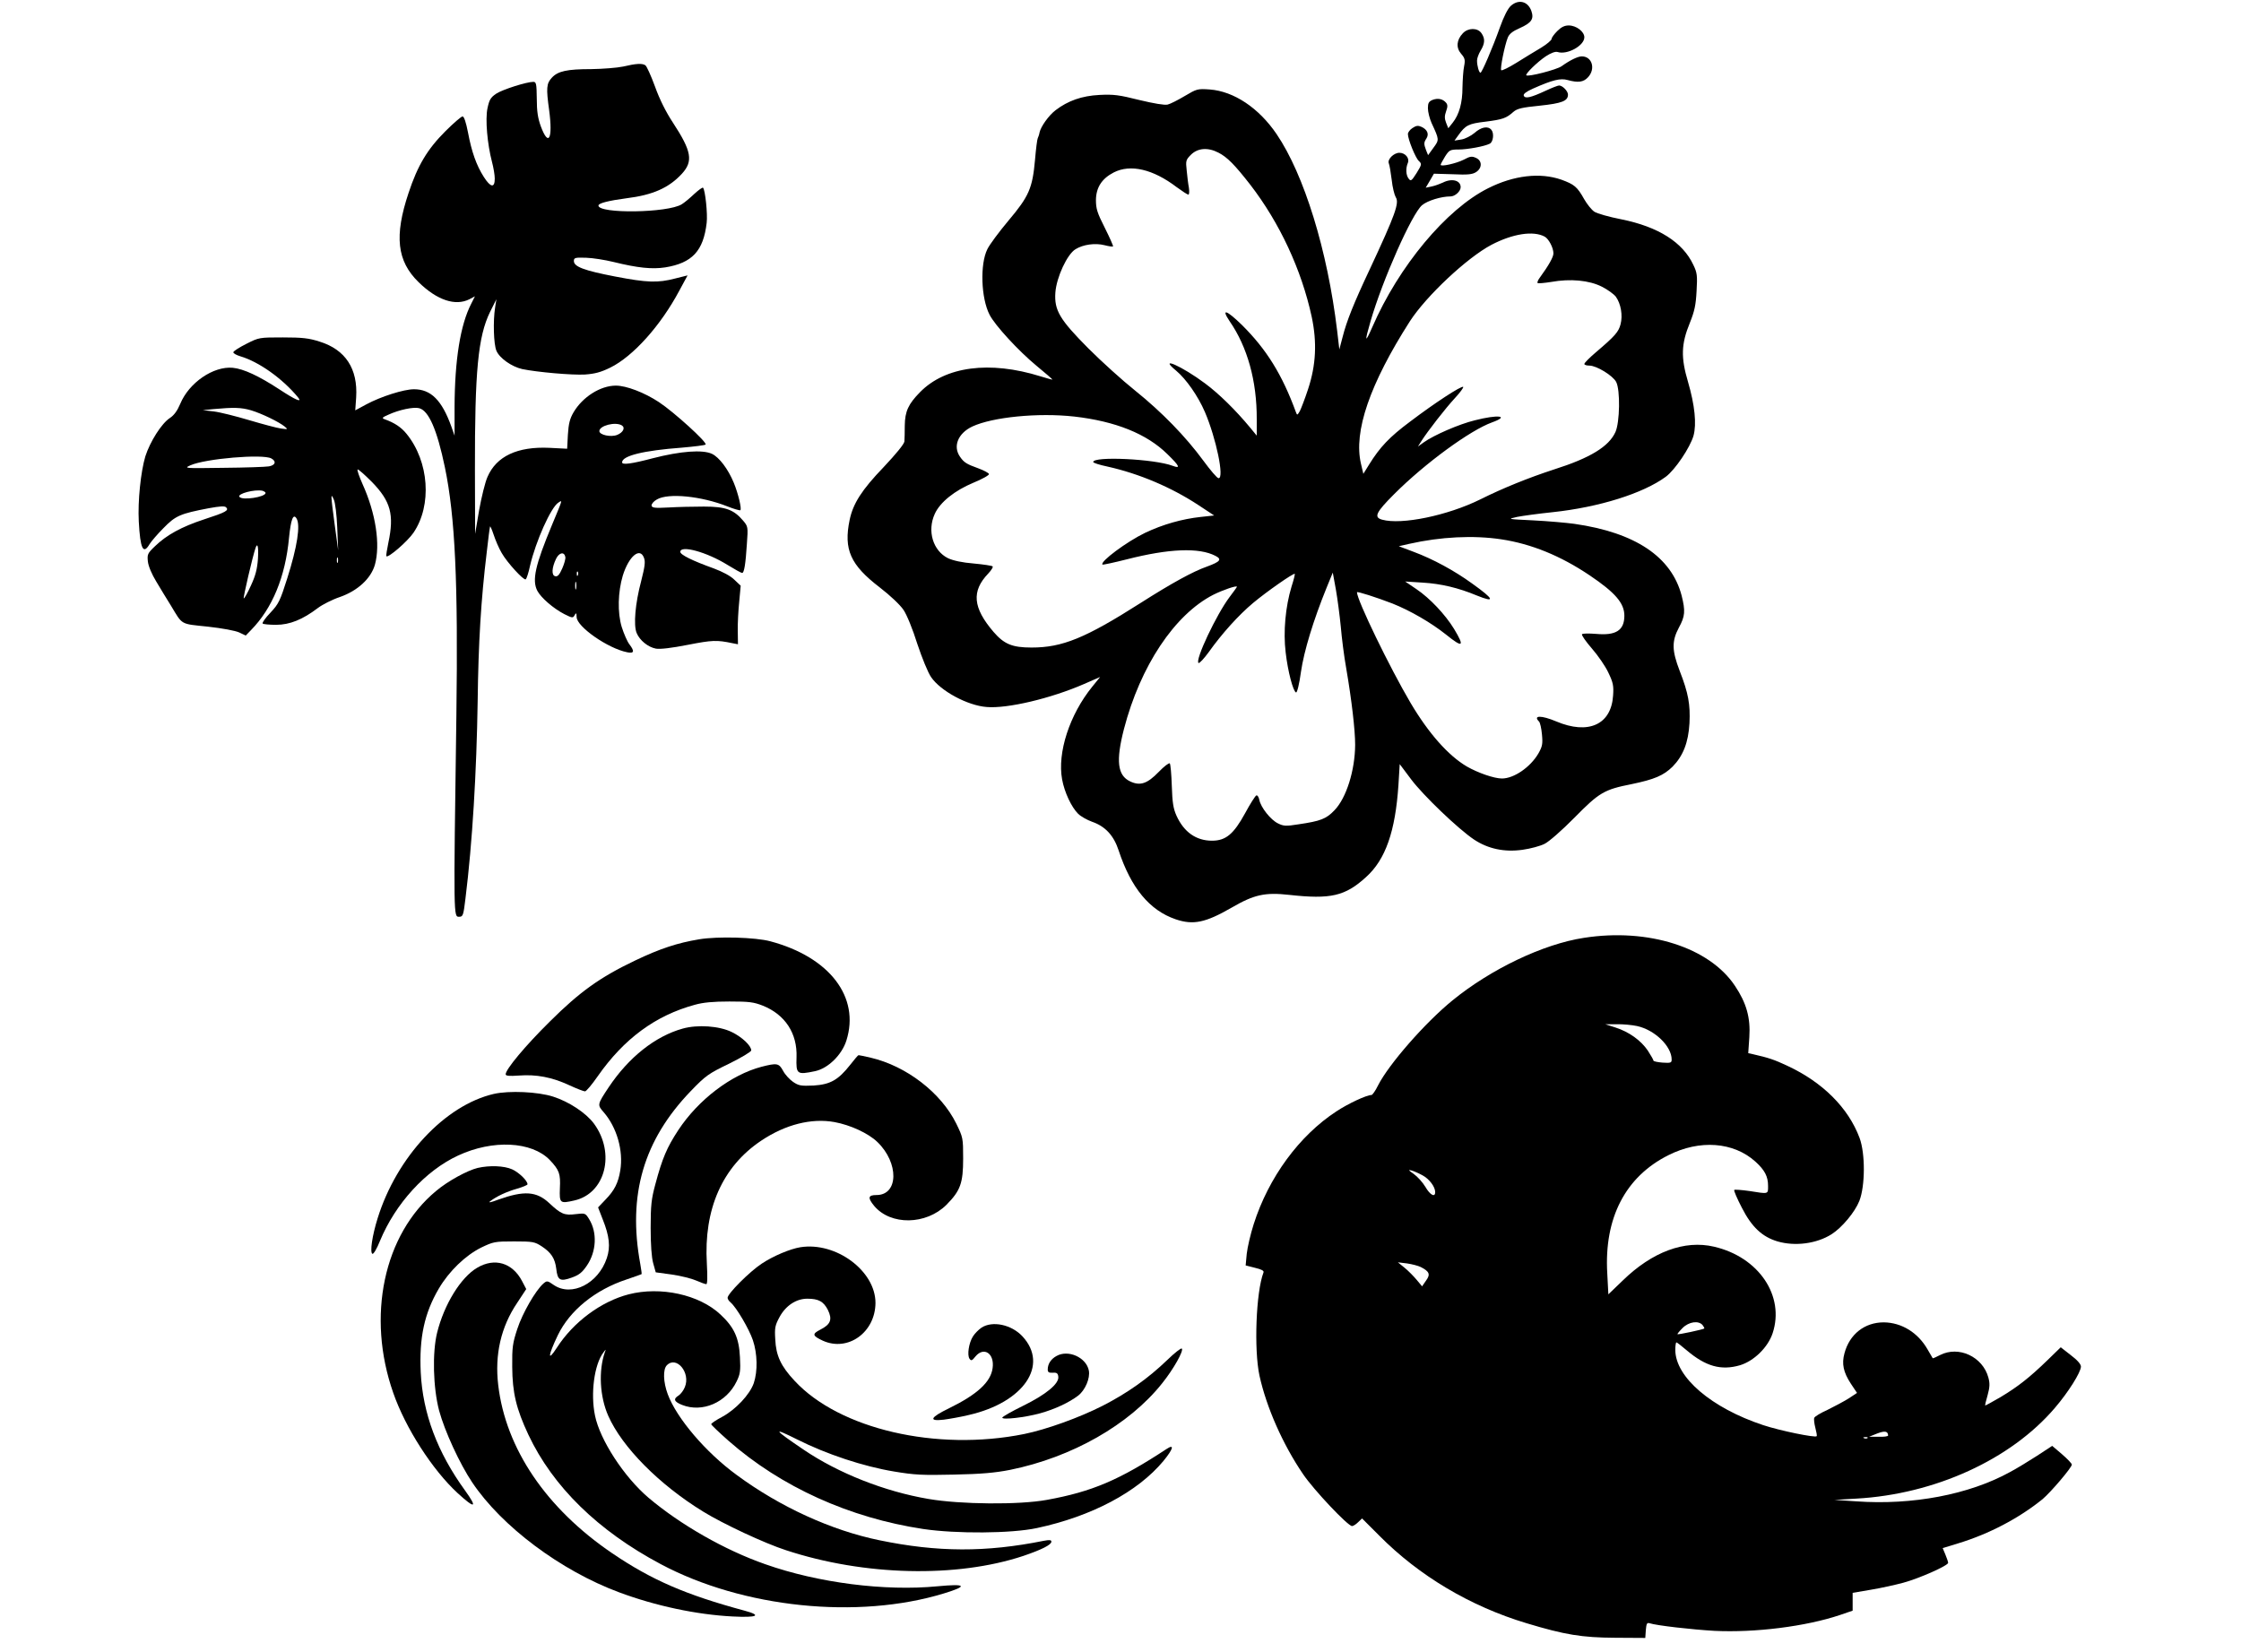 <?xml version="1.0" standalone="no"?>
<!DOCTYPE svg PUBLIC "-//W3C//DTD SVG 20010904//EN"
 "http://www.w3.org/TR/2001/REC-SVG-20010904/DTD/svg10.dtd">
<svg version="1.0" xmlns="http://www.w3.org/2000/svg"
 width="1232pt" height="908pt" viewBox="0 0 1232 908"
 preserveAspectRatio="xMidYMid meet">
<g transform="translate(0,908) scale(0.1,-0.1)"
fill="#000000" stroke="none">
<path d="M8306 9048 c-16 -14 -39 -59 -60 -118 -41 -115 -99 -249 -107 -250
-8 0 -19 38 -19 67 0 13 9 37 20 55 24 40 25 66 4 96 -21 30 -73 30 -102 -1
-35 -37 -38 -79 -10 -112 21 -24 24 -34 17 -69 -5 -23 -8 -75 -9 -117 0 -84
-18 -149 -54 -194 l-24 -30 -12 30 c-9 23 -9 38 0 63 9 25 9 36 0 47 -18 21
-44 27 -74 16 -21 -9 -26 -17 -26 -46 0 -20 9 -56 20 -81 43 -93 43 -92 10
-137 l-29 -40 -11 27 c-13 35 -13 42 2 65 15 24 5 48 -26 63 -20 9 -30 8 -51
-6 -14 -9 -25 -24 -25 -33 0 -29 42 -132 60 -148 17 -16 17 -19 -12 -66 -28
-44 -32 -47 -44 -31 -15 19 -17 57 -4 87 10 26 -15 55 -47 55 -30 0 -67 -36
-58 -58 4 -9 11 -50 16 -91 4 -40 15 -83 22 -95 21 -31 -2 -95 -142 -395 -90
-191 -128 -287 -150 -374 l-18 -68 -12 103 c-53 441 -181 857 -333 1081 -98
144 -235 235 -367 245 -68 5 -72 3 -138 -36 -37 -22 -80 -44 -94 -47 -17 -4
-76 6 -155 25 -112 28 -141 32 -220 28 -97 -5 -173 -32 -241 -84 -38 -29 -81
-90 -88 -122 -2 -12 -7 -26 -10 -32 -3 -5 -10 -59 -15 -119 -14 -156 -33 -200
-146 -334 -52 -62 -104 -132 -116 -157 -41 -82 -35 -269 12 -360 29 -58 160
-200 257 -280 50 -41 90 -76 89 -77 -1 -1 -31 7 -66 18 -279 87 -523 55 -662
-87 -64 -65 -83 -105 -84 -184 0 -36 -1 -75 -2 -87 -1 -14 -47 -70 -114 -141
-121 -126 -168 -200 -187 -290 -34 -163 4 -248 166 -372 57 -44 111 -95 130
-123 18 -26 51 -107 76 -187 26 -78 59 -159 76 -183 52 -76 200 -156 305 -164
113 -10 354 47 537 127 l87 38 -43 -53 c-125 -154 -193 -363 -166 -510 13 -71
51 -152 88 -189 14 -14 49 -34 77 -44 72 -25 119 -75 146 -158 68 -206 170
-329 313 -378 97 -33 164 -19 308 64 124 72 183 85 318 70 226 -25 306 -7 421
98 107 96 161 251 178 506 l7 115 63 -84 c66 -88 259 -273 346 -331 77 -51
167 -70 266 -56 44 6 99 21 122 33 24 12 95 74 163 143 137 139 163 155 315
185 125 26 175 47 225 96 58 59 87 133 93 239 5 103 -6 165 -54 288 -43 112
-44 163 -4 238 34 62 36 91 15 175 -56 214 -255 347 -590 395 -44 6 -145 15
-225 19 -144 7 -144 7 -90 19 30 6 118 18 195 26 255 27 498 103 623 195 51
38 133 160 152 225 18 65 7 169 -30 296 -40 135 -38 208 10 325 26 65 33 98
37 175 5 85 3 101 -18 144 -58 124 -192 209 -395 250 -67 13 -134 32 -149 42
-15 10 -40 41 -56 69 -38 68 -54 81 -125 107 -117 41 -262 24 -403 -47 -230
-115 -491 -428 -637 -764 -40 -91 -43 -83 -9 34 66 227 227 590 283 637 30 25
105 48 156 48 25 0 56 28 56 51 0 38 -49 50 -98 25 -15 -7 -42 -17 -60 -21
l-34 -7 23 39 22 38 103 -3 c84 -4 109 -1 129 12 34 22 34 63 -1 78 -22 10
-32 9 -67 -10 -42 -21 -127 -40 -127 -28 0 3 11 24 24 45 23 36 28 39 75 39
48 0 142 17 171 32 19 9 25 57 9 76 -19 23 -56 16 -93 -17 -19 -16 -52 -33
-72 -36 l-38 -6 21 29 c40 56 56 64 149 75 95 12 115 19 154 54 21 18 46 24
145 34 123 13 155 26 155 61 0 19 -30 50 -49 50 -6 0 -40 -13 -74 -29 -82 -38
-113 -45 -120 -27 -4 9 13 22 51 39 108 48 151 58 190 47 58 -16 87 -12 112
15 43 46 23 115 -34 115 -22 0 -65 -21 -111 -54 -26 -19 -185 -60 -194 -50 -7
7 60 73 108 105 28 18 52 27 64 23 53 -17 147 35 147 81 0 31 -44 65 -86 65
-23 0 -41 -9 -63 -31 -17 -17 -31 -36 -31 -43 0 -7 -26 -29 -57 -48 -32 -19
-93 -56 -136 -83 -42 -26 -80 -45 -84 -41 -7 7 18 133 36 179 8 20 26 35 65
52 65 29 80 50 65 94 -19 54 -70 67 -113 29z m-1608 -807 c49 -25 90 -67 175
-176 162 -210 282 -468 338 -726 30 -141 24 -266 -20 -399 -17 -52 -38 -106
-45 -120 -14 -24 -15 -24 -22 -5 -75 205 -161 344 -296 478 -85 83 -117 94
-68 21 98 -142 150 -329 149 -539 l0 -90 -37 45 c-78 94 -170 185 -247 242
-127 95 -261 154 -159 70 55 -46 120 -139 158 -227 62 -145 108 -366 75 -364
-8 0 -45 44 -84 97 -97 132 -227 266 -375 385 -69 55 -184 159 -256 231 -158
159 -189 210 -182 308 6 83 65 211 111 238 42 26 108 35 159 22 23 -6 44 -9
47 -7 2 3 -18 48 -45 102 -42 83 -49 105 -49 154 1 68 32 117 98 151 92 47
216 18 346 -81 30 -22 59 -41 64 -41 5 0 6 17 3 38 -4 20 -9 63 -12 94 -6 54
-5 59 24 88 37 36 92 41 150 11z m1794 -462 c22 -12 48 -61 48 -92 0 -20 -25
-65 -76 -135 -9 -12 -14 -25 -11 -28 3 -3 37 0 75 6 105 19 209 9 278 -26 32
-16 66 -41 77 -55 28 -39 39 -103 26 -152 -11 -42 -30 -64 -137 -155 -34 -29
-62 -57 -62 -63 0 -5 12 -9 28 -9 39 0 129 -55 147 -90 23 -44 20 -222 -4
-275 -36 -80 -139 -143 -338 -206 -138 -45 -280 -102 -406 -165 -178 -88 -432
-141 -539 -111 -47 13 -34 40 67 141 169 169 418 351 538 394 100 36 32 44
-96 11 -86 -21 -224 -81 -280 -121 l-32 -23 19 30 c35 55 133 181 185 237 28
30 48 58 45 61 -9 8 -159 -90 -292 -191 -113 -84 -166 -140 -226 -237 l-31
-50 -13 55 c-42 177 49 440 269 784 91 140 314 349 448 420 117 61 230 79 293
45z m-2587 -989 c228 -26 399 -95 512 -206 68 -66 75 -82 30 -65 -100 38 -437
54 -437 21 0 -5 35 -16 78 -25 175 -39 351 -114 499 -211 l88 -58 -74 -8
c-102 -11 -208 -41 -305 -87 -102 -49 -251 -160 -235 -175 2 -2 63 11 134 29
231 59 397 66 487 19 37 -19 27 -32 -47 -59 -77 -27 -195 -92 -363 -199 -306
-195 -432 -246 -601 -246 -107 0 -151 19 -209 86 -114 133 -122 224 -29 321
17 18 28 36 24 39 -3 4 -50 11 -104 16 -63 5 -113 16 -141 29 -83 41 -116 150
-73 244 29 64 109 128 212 171 49 20 88 42 86 48 -2 6 -28 20 -58 31 -67 24
-80 33 -102 65 -39 57 -10 128 68 165 111 52 362 77 560 55z m2348 -675 c166
-25 327 -91 486 -198 141 -95 191 -153 191 -222 0 -81 -47 -110 -155 -100 -40
3 -75 3 -78 -2 -3 -5 21 -40 55 -79 33 -38 74 -97 90 -132 26 -54 30 -72 26
-126 -10 -160 -136 -217 -313 -142 -81 34 -129 34 -94 -1 6 -6 13 -38 16 -71
5 -53 2 -66 -20 -105 -44 -75 -134 -137 -200 -137 -43 0 -132 31 -193 66 -102
60 -210 182 -309 349 -115 195 -295 566 -295 609 0 6 107 -28 195 -62 98 -39
212 -105 295 -171 93 -75 103 -67 44 31 -49 80 -133 169 -207 219 l-62 42 95
-6 c103 -6 198 -29 299 -71 104 -42 96 -21 -26 66 -98 71 -214 134 -321 174
l-82 31 57 13 c173 39 353 48 506 25z m-1153 -261 c-33 -109 -46 -247 -32
-361 12 -105 41 -214 57 -220 6 -2 18 46 27 113 17 116 68 283 141 463 l34 83
17 -93 c9 -51 21 -143 27 -204 5 -60 18 -164 30 -230 30 -175 49 -339 49 -420
-1 -140 -48 -292 -114 -360 -45 -47 -75 -59 -198 -77 -68 -11 -82 -10 -112 5
-40 19 -95 88 -103 130 -3 15 -10 26 -16 24 -6 -2 -34 -46 -62 -98 -63 -115
-106 -151 -182 -151 -87 0 -154 47 -195 137 -18 40 -23 73 -26 165 -2 63 -7
119 -11 123 -5 4 -32 -17 -61 -47 -63 -65 -102 -78 -157 -52 -70 33 -79 113
-34 288 90 346 278 629 491 738 52 26 130 53 130 44 0 -2 -18 -27 -40 -56 -72
-95 -192 -349 -171 -363 5 -3 31 25 57 61 72 101 163 202 243 269 74 62 223
166 229 160 2 -2 -6 -34 -18 -71z"/>
<path d="M3425 8714 c-33 -7 -112 -13 -175 -14 -132 0 -183 -11 -216 -47 -30
-32 -32 -57 -15 -179 21 -158 -3 -204 -46 -88 -16 44 -22 82 -22 152 -1 81 -3
92 -19 92 -37 0 -169 -42 -204 -65 -31 -21 -38 -33 -48 -80 -13 -61 -1 -197
25 -296 8 -30 15 -71 15 -91 0 -53 -23 -49 -60 9 -41 64 -67 138 -87 244 -11
57 -22 89 -30 89 -7 0 -50 -37 -95 -82 -99 -99 -152 -188 -202 -339 -79 -236
-64 -374 55 -490 102 -100 203 -133 280 -94 l30 16 -20 -40 c-60 -116 -91
-308 -92 -569 l0 -157 -18 51 c-52 144 -112 204 -205 204 -56 0 -182 -40 -262
-83 l-61 -33 5 71 c10 158 -59 263 -201 307 -59 19 -95 23 -202 23 -129 0
-131 0 -200 -35 -38 -19 -71 -40 -72 -46 -2 -6 16 -16 39 -23 101 -30 230
-121 316 -225 26 -32 -12 -16 -103 44 -112 73 -195 112 -255 118 -107 10 -241
-82 -289 -198 -16 -38 -34 -63 -57 -78 -46 -30 -109 -130 -135 -211 -25 -84
-42 -245 -36 -358 8 -150 24 -184 59 -125 9 15 43 55 77 89 66 68 92 79 249
109 61 11 87 13 95 5 17 -17 0 -27 -120 -66 -125 -41 -207 -86 -271 -148 -41
-39 -43 -45 -39 -84 3 -26 21 -69 46 -110 22 -38 59 -97 81 -133 65 -108 50
-99 202 -115 81 -9 151 -22 173 -32 l36 -17 29 30 c117 119 189 293 209 508
10 100 23 135 41 106 23 -36 4 -157 -51 -330 -39 -123 -47 -140 -92 -188 -28
-29 -47 -56 -43 -60 4 -4 38 -7 74 -7 75 0 146 29 229 92 25 19 80 47 122 61
97 34 170 101 192 177 31 111 5 283 -68 444 -18 41 -31 77 -27 80 3 3 38 -28
79 -69 103 -106 123 -179 90 -334 -8 -38 -13 -71 -11 -74 11 -10 116 81 149
129 103 151 86 392 -38 544 -30 37 -67 61 -120 80 -17 6 -15 10 20 25 58 27
139 44 169 36 53 -13 99 -119 142 -326 56 -270 73 -631 63 -1362 -16 -1133
-16 -1108 16 -1108 20 0 23 8 34 101 38 306 61 693 67 1084 4 322 18 555 50
820 8 72 16 134 18 140 1 5 10 -15 20 -45 10 -30 29 -75 44 -100 30 -53 121
-152 132 -145 5 3 16 37 24 75 31 133 115 322 156 347 23 15 25 22 -35 -122
-93 -223 -111 -305 -81 -363 20 -38 88 -97 148 -128 44 -22 48 -23 57 -6 9 15
10 13 11 -10 0 -53 172 -173 278 -194 38 -8 42 5 12 44 -11 14 -30 57 -42 95
-24 79 -21 193 6 283 33 106 94 157 116 98 9 -22 5 -49 -15 -128 -33 -124 -43
-243 -25 -286 17 -41 63 -78 106 -86 23 -4 85 3 176 21 134 26 158 27 244 9
l31 -6 -1 74 c-1 40 3 112 8 161 l8 87 -35 33 c-21 21 -65 44 -113 62 -117 42
-184 75 -184 91 0 39 146 -1 260 -72 39 -24 75 -44 80 -44 11 0 19 49 26 159
7 95 6 97 -21 129 -51 60 -96 77 -215 77 -58 0 -145 -2 -195 -5 -75 -4 -90 -2
-93 10 -1 9 11 24 29 34 62 37 244 19 388 -38 35 -14 67 -23 71 -21 9 6 -12
93 -36 151 -31 75 -80 140 -120 159 -52 24 -172 15 -324 -24 -117 -31 -170
-38 -170 -23 0 36 115 65 329 81 68 6 126 13 130 17 11 11 -174 179 -256 233
-80 53 -180 91 -237 91 -85 0 -183 -62 -233 -147 -21 -36 -27 -63 -31 -123
l-4 -77 -98 5 c-175 8 -291 -46 -340 -160 -13 -29 -33 -111 -46 -183 l-22
-130 -1 350 c-1 546 17 734 83 870 l35 70 -7 -45 c-12 -75 -8 -203 7 -238 17
-41 84 -88 142 -101 81 -17 274 -34 345 -30 54 4 86 12 139 38 126 62 277 231
379 422 l46 85 -68 -17 c-95 -25 -155 -23 -331 11 -171 33 -226 54 -226 85 0
18 6 20 67 18 37 -1 105 -12 150 -23 134 -33 212 -41 285 -30 148 24 210 90
228 245 6 48 -8 181 -20 193 -3 3 -24 -12 -48 -34 -23 -22 -54 -48 -69 -57
-77 -48 -458 -53 -458 -7 0 13 56 27 154 40 145 18 233 57 305 135 63 69 53
124 -49 280 -39 59 -74 129 -99 199 -22 60 -46 113 -53 117 -17 12 -51 10
-123 -7z m-2044 -1890 c59 -18 152 -63 184 -89 19 -16 18 -16 -20 -11 -22 3
-101 24 -175 46 -74 22 -161 44 -195 48 l-60 7 60 6 c110 10 151 9 206 -7z
m2038 -83 c20 -13 6 -39 -26 -52 -35 -14 -98 0 -98 21 0 30 89 53 124 31z
m-1928 -181 c30 -16 23 -38 -13 -44 -18 -3 -131 -7 -252 -8 -212 -3 -217 -3
-179 14 84 37 396 63 444 38z m-31 -190 c0 -23 -131 -43 -144 -21 -11 17 84
42 127 33 9 -3 17 -8 17 -12z m394 -191 l5 -124 -19 140 c-22 165 -23 180 -5
139 8 -17 16 -84 19 -155z m-436 -172 c-4 -55 -13 -91 -38 -145 -18 -40 -36
-72 -40 -72 -5 0 49 232 65 278 11 32 17 5 13 -61z m1690 11 c2 -10 -6 -38
-17 -63 -15 -34 -25 -46 -38 -43 -22 4 -20 46 4 96 17 35 45 40 51 10z m-1251
-30 c-3 -7 -5 -2 -5 12 0 14 2 19 5 13 2 -7 2 -19 0 -25z m1320 -70 c-3 -8 -6
-5 -6 6 -1 11 2 17 5 13 3 -3 4 -12 1 -19z m-10 -75 c-3 -10 -5 -2 -5 17 0 19
2 27 5 18 2 -10 2 -26 0 -35z"/>
<path d="M8708 3924 c-224 -34 -512 -172 -723 -344 -151 -123 -350 -351 -409
-467 -14 -29 -31 -53 -36 -53 -27 0 -128 -47 -193 -90 -204 -133 -373 -363
-455 -621 -17 -53 -34 -126 -38 -162 l-6 -64 51 -13 c37 -9 51 -16 47 -26 -41
-107 -53 -423 -22 -567 38 -173 128 -378 240 -542 59 -87 246 -285 269 -285 6
0 21 9 33 21 l22 21 95 -95 c219 -221 500 -388 809 -481 212 -64 305 -79 488
-80 l165 -1 3 43 c3 35 6 42 20 38 39 -13 235 -35 357 -42 223 -11 502 24 690
87 l70 24 0 49 0 49 100 17 c55 9 136 27 180 39 88 24 245 94 245 109 0 5 -7
26 -15 45 l-15 36 85 26 c171 52 334 138 464 243 46 39 161 174 161 190 0 6
-24 31 -54 57 l-54 46 -84 -55 c-45 -29 -112 -70 -148 -89 -225 -124 -537
-183 -845 -161 l-120 8 120 7 c432 24 850 215 1092 499 73 85 143 196 143 227
0 13 -20 36 -56 63 l-55 43 -72 -70 c-100 -97 -164 -147 -259 -204 -45 -26
-83 -47 -84 -46 -2 1 4 27 13 57 12 44 13 64 4 97 -31 114 -163 176 -266 123
-21 -11 -39 -19 -40 -17 -1 1 -13 23 -28 48 -53 93 -143 148 -241 149 -105 0
-188 -65 -216 -170 -16 -58 -6 -104 35 -167 l34 -51 -47 -31 c-26 -16 -78 -44
-115 -62 -38 -17 -71 -37 -73 -44 -3 -7 0 -32 6 -55 6 -23 10 -44 7 -46 -9 -9
-200 30 -294 61 -284 94 -482 263 -483 413 0 23 3 42 6 42 3 0 29 -20 57 -44
104 -88 188 -112 292 -82 77 23 154 98 180 176 68 205 -76 419 -322 476 -162
38 -340 -28 -503 -187 l-78 -75 -6 115 c-18 305 100 532 336 650 172 87 358
73 478 -35 52 -47 70 -82 70 -134 0 -46 4 -45 -102 -28 -43 6 -81 9 -84 6 -3
-4 16 -48 42 -98 54 -106 112 -160 196 -185 96 -28 215 -13 298 40 56 36 127
120 152 183 32 82 33 260 1 346 -62 166 -203 306 -396 396 -74 35 -106 45
-189 64 l-27 6 6 88 c7 107 -16 188 -79 282 -141 212 -478 319 -830 264z m292
-485 c97 -21 190 -111 190 -184 0 -18 -5 -20 -50 -17 -27 2 -50 7 -50 11 0 4
-14 29 -31 55 -38 56 -103 103 -178 127 l-56 18 62 0 c34 1 85 -4 113 -10z
m-1179 -821 c37 -20 69 -63 69 -92 0 -31 -28 -16 -54 29 -15 25 -43 56 -64 71
-30 21 -32 24 -12 19 14 -4 41 -16 61 -27z m-10 -504 c47 -24 54 -40 29 -74
l-22 -32 -30 36 c-16 19 -45 49 -66 66 l-37 30 50 -6 c28 -4 62 -13 76 -20z
m1549 -319 c7 -9 11 -17 9 -19 -6 -5 -144 -35 -147 -31 -2 1 11 17 28 34 35
35 88 42 110 16z m1020 -607 c0 -5 -24 -8 -52 -7 l-53 0 45 18 c42 16 59 13
60 -11z m-113 -14 c-3 -3 -12 -4 -19 -1 -8 3 -5 6 6 6 11 1 17 -2 13 -5z"/>
<path d="M3844 3916 c-120 -20 -215 -51 -353 -117 -193 -92 -304 -172 -467
-334 -136 -134 -244 -264 -244 -291 0 -9 18 -11 74 -7 95 7 180 -9 275 -53 41
-19 80 -34 87 -34 7 0 38 37 70 83 144 206 317 334 534 393 46 13 102 18 190
18 108 0 133 -3 184 -23 122 -49 190 -152 185 -284 -3 -93 2 -97 102 -76 71
15 147 89 172 168 76 239 -92 459 -418 546 -81 22 -289 28 -391 11z"/>
<path d="M3753 3425 c-151 -42 -297 -158 -407 -323 -63 -95 -63 -96 -27 -137
72 -83 109 -211 91 -320 -11 -68 -32 -110 -82 -161 l-40 -42 26 -67 c36 -90
43 -150 22 -212 -47 -140 -193 -214 -291 -148 -36 25 -38 25 -58 8 -43 -38
-115 -163 -143 -249 -26 -79 -29 -102 -28 -209 1 -142 22 -230 89 -373 135
-286 383 -528 727 -711 452 -241 1084 -306 1558 -161 134 41 122 54 -36 39
-289 -28 -657 19 -946 121 -224 78 -468 218 -643 366 -134 114 -267 318 -294
452 -25 121 -4 280 46 346 15 20 15 20 8 1 -35 -101 -28 -243 19 -349 76 -172
280 -378 521 -526 110 -68 339 -175 457 -213 429 -141 937 -153 1304 -31 100
34 154 61 154 78 0 10 -9 11 -42 5 -318 -64 -584 -63 -903 3 -264 54 -548 184
-785 359 -170 124 -330 312 -379 444 -25 67 -27 137 -5 159 53 54 132 -41 99
-120 -7 -18 -23 -39 -34 -46 -31 -19 -26 -34 19 -52 111 -44 244 13 300 130
19 39 22 57 18 132 -5 107 -32 165 -107 235 -117 110 -330 156 -505 111 -151
-39 -304 -152 -395 -294 -52 -80 -49 -45 6 70 66 136 205 249 378 306 44 15
81 28 82 29 2 1 -2 26 -7 56 -70 380 18 681 278 951 81 84 96 95 210 150 67
33 122 66 122 73 0 26 -51 74 -107 101 -69 34 -188 42 -270 19z"/>
<path d="M4675 3227 c-67 -85 -110 -109 -202 -115 -70 -3 -82 -1 -113 20 -19
13 -44 40 -55 61 -23 42 -33 44 -119 22 -167 -44 -347 -181 -457 -348 -63 -96
-88 -155 -126 -297 -22 -81 -26 -117 -26 -240 0 -92 5 -163 14 -195 l14 -50
88 -12 c49 -7 109 -22 134 -33 25 -11 50 -20 56 -20 6 0 7 39 3 113 -18 299
85 533 299 676 133 89 276 125 403 102 87 -16 185 -61 235 -109 120 -115 117
-292 -4 -292 -47 0 -50 -15 -13 -60 91 -108 285 -105 397 6 77 78 92 119 92
255 0 113 -1 116 -38 192 -84 170 -274 316 -470 362 -34 8 -64 14 -67 14 -3 0
-23 -24 -45 -52z"/>
<path d="M2715 3066 c-268 -62 -534 -346 -639 -684 -30 -96 -43 -186 -29 -195
6 -4 25 28 42 71 85 205 250 386 429 469 191 89 405 78 504 -24 53 -56 60 -76
56 -156 -3 -82 0 -85 79 -67 171 38 228 260 108 423 -44 59 -137 120 -224 148
-84 27 -242 34 -326 15z"/>
<path d="M2626 2659 c-57 -14 -164 -72 -229 -127 -288 -239 -383 -689 -235
-1110 67 -193 216 -424 354 -551 96 -88 111 -83 41 14 -153 211 -233 425 -244
650 -9 191 20 325 99 460 57 97 147 183 233 226 67 32 74 34 181 34 104 0 113
-2 152 -27 53 -35 73 -67 80 -123 7 -64 21 -72 85 -49 42 15 58 29 84 67 52
77 57 181 12 254 -21 34 -22 34 -74 28 -62 -8 -81 0 -146 61 -70 65 -138 69
-279 19 -42 -16 -58 -19 -45 -9 34 26 88 52 148 69 31 9 57 20 57 24 0 20 -47
65 -84 82 -44 20 -124 23 -190 8z"/>
<path d="M4400 2223 c-56 -9 -149 -48 -212 -90 -67 -44 -188 -165 -188 -188 0
-7 8 -19 17 -26 31 -26 101 -145 122 -207 25 -74 27 -170 5 -236 -22 -63 -99
-145 -173 -185 -34 -18 -61 -36 -61 -41 0 -4 43 -45 95 -91 289 -254 666 -424
1070 -485 182 -27 485 -25 625 5 301 64 555 199 696 369 55 67 62 96 16 65
-257 -169 -408 -234 -657 -279 -152 -28 -475 -25 -650 5 -242 41 -497 142
-687 271 -167 113 -175 126 -35 56 161 -81 363 -148 532 -176 113 -19 156 -21
330 -17 151 3 226 10 308 26 340 69 655 248 836 476 62 77 120 180 108 191 -4
4 -40 -24 -80 -63 -105 -101 -219 -182 -356 -252 -128 -65 -308 -130 -431
-155 -481 -97 -1016 27 -1262 293 -75 80 -102 138 -106 228 -4 63 -1 77 24
123 34 62 91 100 152 100 62 0 89 -15 113 -61 26 -53 16 -80 -41 -109 -47 -24
-44 -34 14 -61 138 -62 288 46 289 208 0 176 -217 337 -413 306z"/>
<path d="M2623 2110 c-89 -52 -181 -200 -220 -357 -27 -110 -22 -302 11 -428
31 -114 113 -292 182 -395 162 -242 487 -485 807 -604 201 -75 427 -123 625
-133 137 -7 162 6 65 32 -322 87 -510 168 -728 316 -362 246 -585 575 -626
924 -20 168 15 320 104 452 l50 76 -23 44 c-53 101 -151 130 -247 73z"/>
<path d="M5396 1781 c-16 -11 -37 -32 -47 -48 -23 -36 -33 -103 -19 -123 9
-13 14 -11 33 13 46 55 105 16 94 -64 -10 -77 -84 -145 -239 -221 -105 -51
-115 -73 -30 -63 31 4 94 15 139 26 301 69 441 274 294 432 -60 65 -165 87
-225 48z"/>
<path d="M5808 1625 c-31 -17 -48 -44 -48 -74 0 -15 6 -19 27 -18 22 2 29 -3
31 -21 6 -39 -69 -100 -196 -162 -61 -30 -112 -59 -112 -64 0 -13 125 1 208
24 80 22 159 59 209 97 39 30 67 96 59 138 -14 72 -113 117 -178 80z"/>
</g>
</svg>
